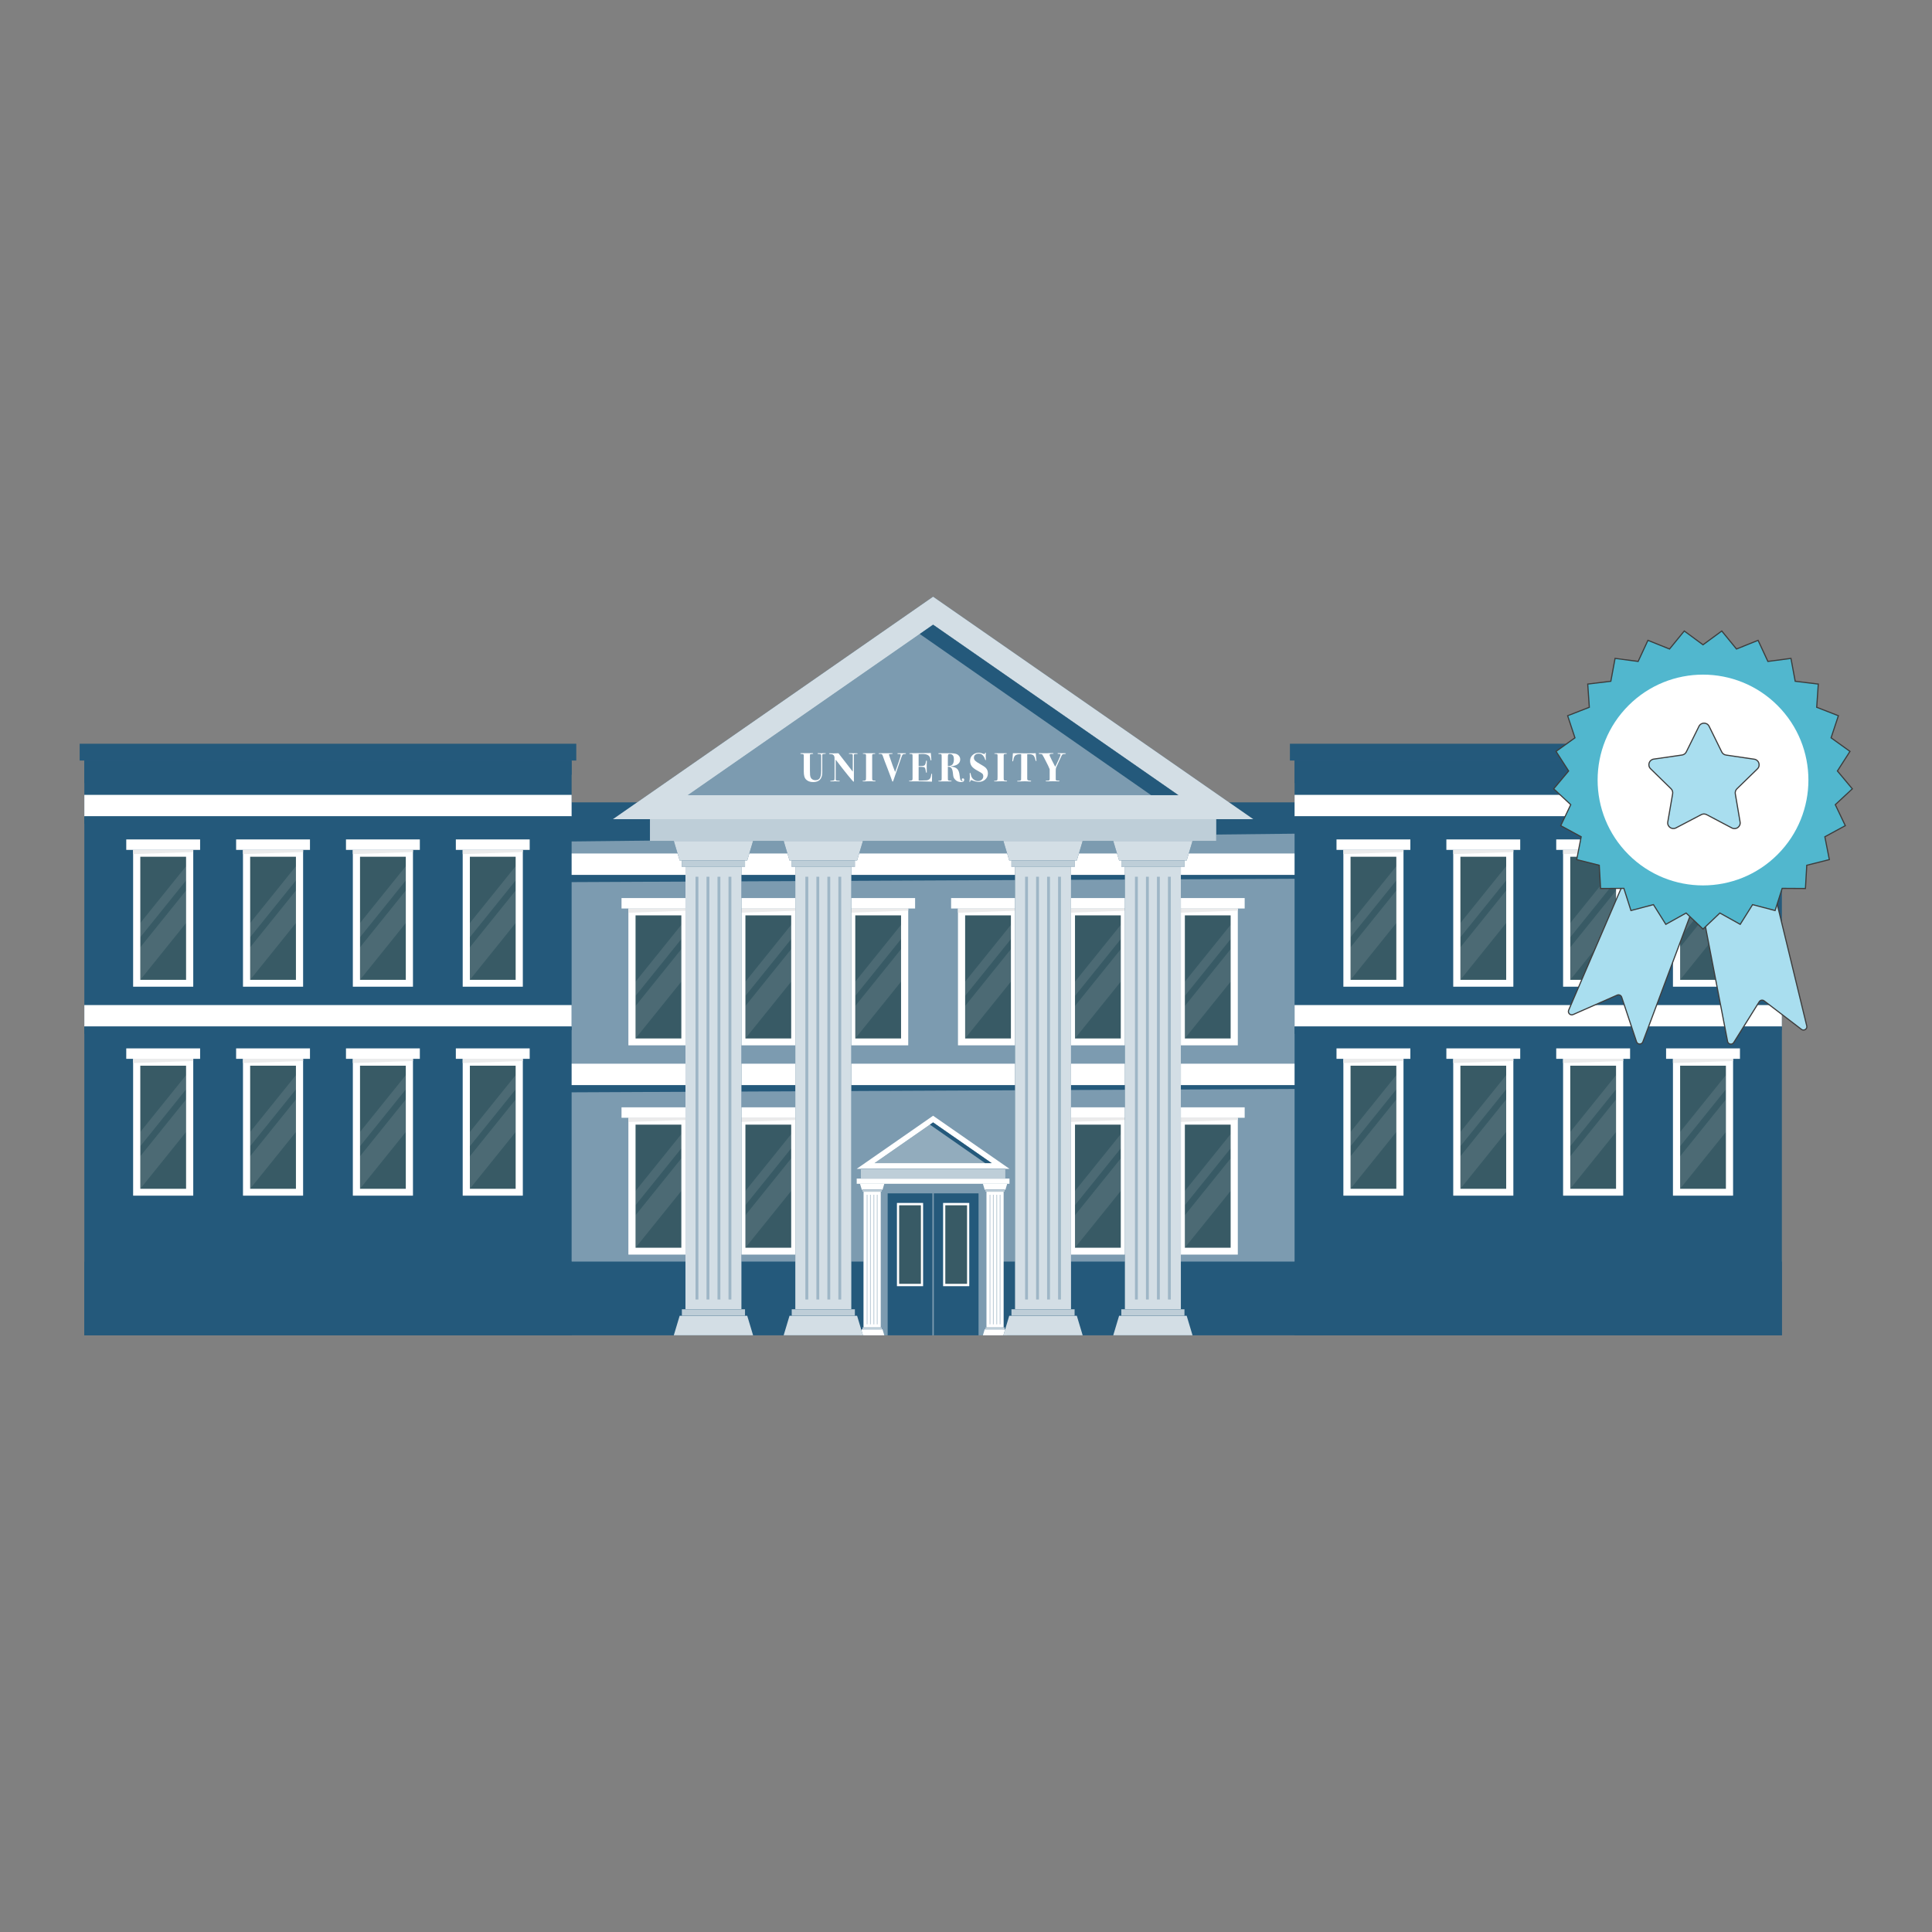 <svg xmlns="http://www.w3.org/2000/svg" id="Layer_1" viewBox="0 0 1000 1000"><rect x="0" y="0" width="1000" height="1000" fill="#808080" stroke="none"/><g><g><g><rect x="281.001" y="424" width="403.938" height="267.16" fill="#24597b"></rect><rect x="281.001" y="424" width="403.938" height="267.16" fill="#fff" opacity=".4"></rect></g><rect x="281.001" y="652.995" width="165.986" height="38.165" fill="#24597b"></rect><rect x="518.953" y="652.995" width="165.986" height="38.165" fill="#24597b"></rect><rect x="278.584" y="415.302" width="408.773" height="8.698" fill="#24597b"></rect><polygon points="684.939 424 281.001 424 281.001 435.68 684.939 431.36 684.939 424" fill="#24597b"></polygon><g><g><rect x="281.001" y="441.768" width="403.934" height="11.12" fill="#fff"></rect><polygon points="684.935 452.888 281.001 452.888 281.001 456.654 684.935 454.771 684.935 452.888" fill="#24597b"></polygon></g><g><rect x="281.001" y="550.568" width="403.934" height="11.12" fill="#fff"></rect><polygon points="684.935 561.688 281.001 561.688 281.001 565.454 684.935 563.571 684.935 561.688" fill="#24597b"></polygon></g></g><g><g><rect x="325.251" y="470.239" width="31.118" height="70.821" fill="#fff"></rect><rect x="328.963" y="473.793" width="23.695" height="63.713" fill="#385a65"></rect><g opacity=".1"><polygon points="352.658 491.272 328.963 520.684 328.963 537.506 352.658 508.094 352.658 491.272" fill="#fff"></polygon><polygon points="352.658 478.681 328.963 508.094 328.963 515.475 352.658 486.062 352.658 478.681" fill="#fff"></polygon></g><rect x="321.697" y="464.833" width="38.226" height="5.406" fill="#fff"></rect><polygon points="325.251 472.438 325.251 470.239 356.369 470.239 356.369 471.339 325.251 472.438" fill="#ebebeb"></polygon></g><g><rect x="382.115" y="470.239" width="31.118" height="70.821" fill="#fff"></rect><rect x="385.827" y="473.793" width="23.695" height="63.713" fill="#385a65"></rect><g opacity=".1"><polygon points="409.522 491.272 385.827 520.684 385.827 537.506 409.522 508.094 409.522 491.272" fill="#fff"></polygon><polygon points="409.522 478.681 385.827 508.094 385.827 515.475 409.522 486.062 409.522 478.681" fill="#fff"></polygon></g><rect x="378.561" y="464.833" width="38.226" height="5.406" fill="#fff"></rect><polygon points="382.115 472.438 382.115 470.239 413.233 470.239 413.233 471.339 382.115 472.438" fill="#ebebeb"></polygon></g><g><rect x="438.979" y="470.239" width="31.118" height="70.821" fill="#fff"></rect><rect x="442.691" y="473.793" width="23.695" height="63.713" fill="#385a65"></rect><g opacity=".1"><polygon points="466.386 491.272 442.691 520.684 442.691 537.506 466.386 508.094 466.386 491.272" fill="#fff"></polygon><polygon points="466.386 478.681 442.691 508.094 442.691 515.475 466.386 486.062 466.386 478.681" fill="#fff"></polygon></g><rect x="435.425" y="464.833" width="38.226" height="5.406" fill="#fff"></rect><polygon points="438.979 472.438 438.979 470.239 470.097 470.239 470.097 471.339 438.979 472.438" fill="#ebebeb"></polygon></g><g><rect x="495.843" y="470.239" width="31.118" height="70.821" fill="#fff"></rect><rect x="499.555" y="473.793" width="23.695" height="63.713" fill="#385a65"></rect><g opacity=".1"><polygon points="523.25 491.272 499.555 520.684 499.555 537.506 523.25 508.094 523.25 491.272" fill="#fff"></polygon><polygon points="523.25 478.681 499.555 508.094 499.555 515.475 523.25 486.062 523.25 478.681" fill="#fff"></polygon></g><rect x="492.289" y="464.833" width="38.226" height="5.406" fill="#fff"></rect><polygon points="495.843 472.438 495.843 470.239 526.961 470.239 526.961 471.339 495.843 472.438" fill="#ebebeb"></polygon></g><g><rect x="552.707" y="470.239" width="31.118" height="70.821" fill="#fff"></rect><rect x="556.419" y="473.793" width="23.695" height="63.713" fill="#385a65"></rect><g opacity=".1"><polygon points="580.114 491.272 556.419 520.684 556.419 537.506 580.114 508.094 580.114 491.272" fill="#fff"></polygon><polygon points="580.114 478.681 556.419 508.094 556.419 515.475 580.114 486.062 580.114 478.681" fill="#fff"></polygon></g><rect x="549.153" y="464.833" width="38.226" height="5.406" fill="#fff"></rect><polygon points="552.707 472.438 552.707 470.239 583.825 470.239 583.825 471.339 552.707 472.438" fill="#ebebeb"></polygon></g><g><rect x="609.571" y="470.239" width="31.118" height="70.821" fill="#fff"></rect><rect x="613.283" y="473.793" width="23.695" height="63.713" fill="#385a65"></rect><g opacity=".1"><polygon points="636.978 491.272 613.283 520.684 613.283 537.506 636.978 508.094 636.978 491.272" fill="#fff"></polygon><polygon points="636.978 478.681 613.283 508.094 613.283 515.475 636.978 486.062 636.978 478.681" fill="#fff"></polygon></g><rect x="606.017" y="464.833" width="38.226" height="5.406" fill="#fff"></rect><polygon points="609.571 472.438 609.571 470.239 640.689 470.239 640.689 471.339 609.571 472.438" fill="#ebebeb"></polygon></g><g><rect x="325.251" y="578.558" width="31.118" height="70.821" fill="#fff"></rect><rect x="328.963" y="582.112" width="23.695" height="63.713" fill="#385a65"></rect><g opacity=".1"><polygon points="352.658 599.59 328.963 629.003 328.963 645.825 352.658 616.412 352.658 599.59" fill="#fff"></polygon><polygon points="352.658 587 328.963 616.412 328.963 623.793 352.658 594.381 352.658 587" fill="#fff"></polygon></g><rect x="321.697" y="573.152" width="38.226" height="5.406" fill="#fff"></rect><polygon points="325.251 580.757 325.251 578.558 356.369 578.558 356.369 579.657 325.251 580.757" fill="#ebebeb"></polygon></g><g><rect x="382.115" y="578.558" width="31.118" height="70.821" fill="#fff"></rect><rect x="385.827" y="582.112" width="23.695" height="63.713" fill="#385a65"></rect><g opacity=".1"><polygon points="409.522 599.59 385.827 629.003 385.827 645.825 409.522 616.412 409.522 599.59" fill="#fff"></polygon><polygon points="409.522 587 385.827 616.412 385.827 623.793 409.522 594.381 409.522 587" fill="#fff"></polygon></g><rect x="378.561" y="573.152" width="38.226" height="5.406" fill="#fff"></rect><polygon points="382.115 580.757 382.115 578.558 413.233 578.558 413.233 579.657 382.115 580.757" fill="#ebebeb"></polygon></g><g><rect x="552.707" y="578.558" width="31.118" height="70.821" fill="#fff"></rect><rect x="556.419" y="582.112" width="23.695" height="63.713" fill="#385a65"></rect><g opacity=".1"><polygon points="580.114 599.59 556.419 629.003 556.419 645.825 580.114 616.412 580.114 599.59" fill="#fff"></polygon><polygon points="580.114 587 556.419 616.412 556.419 623.793 580.114 594.381 580.114 587" fill="#fff"></polygon></g><rect x="549.153" y="573.152" width="38.226" height="5.406" fill="#fff"></rect><polygon points="552.707 580.757 552.707 578.558 583.825 578.558 583.825 579.657 552.707 580.757" fill="#ebebeb"></polygon></g><g><rect x="609.571" y="578.558" width="31.118" height="70.821" fill="#fff"></rect><rect x="613.283" y="582.112" width="23.695" height="63.713" fill="#385a65"></rect><g opacity=".1"><polygon points="636.978 599.59 613.283 629.003 613.283 645.825 636.978 616.412 636.978 599.59" fill="#fff"></polygon><polygon points="636.978 587 613.283 616.412 613.283 623.793 636.978 594.381 636.978 587" fill="#fff"></polygon></g><rect x="606.017" y="573.152" width="38.226" height="5.406" fill="#fff"></rect><polygon points="609.571 580.757 609.571 578.558 640.689 578.558 640.689 579.657 609.571 580.757" fill="#ebebeb"></polygon></g></g><g><g><polygon points="443.434 604.98 522.506 604.98 482.97 577.505 443.434 604.98" fill="#fff"></polygon><g><polygon points="452.683 602.014 513.257 602.014 482.97 580.967 452.683 602.014" fill="#24597b"></polygon><polygon points="452.683 602.014 513.257 602.014 482.97 580.967 452.683 602.014" fill="#fff" opacity=".5"></polygon></g><polygon points="482.97 580.967 481.324 582.112 509.892 602.014 513.257 602.014 482.97 580.967" fill="#24597b"></polygon><rect x="443.434" y="610.033" width="79.073" height="2.685" fill="#fff"></rect><g><rect x="445.569" y="604.98" width="74.803" height="5.053" fill="#24597b"></rect><rect x="445.569" y="604.98" width="74.803" height="5.053" fill="#fff" opacity=".7"></rect></g></g><g><polygon points="456.788 615.823 446.068 615.823 445.138 612.718 457.718 612.718 456.788 615.823" fill="#fff"></polygon><g><rect x="446.418" y="615.823" width="10.019" height="1.027" fill="#24597b"></rect><rect x="446.418" y="615.823" width="10.019" height="1.027" fill="#fff" opacity=".7"></rect></g><polygon points="446.068 688.055 456.788 688.055 457.718 691.16 445.138 691.16 446.068 688.055" fill="#fff"></polygon><g><rect x="446.418" y="687.028" width="10.019" height="1.027" transform="translate(902.856 1375.083) rotate(180)" fill="#24597b"></rect><rect x="446.418" y="687.028" width="10.019" height="1.027" transform="translate(902.856 1375.083) rotate(180)" fill="#fff" opacity=".7"></rect></g><rect x="446.988" y="616.85" width="8.881" height="70.179" fill="#fff"></rect><g><rect x="448.584" y="618.401" width=".453" height="67.076" fill="#24597b" opacity=".3"></rect><rect x="450.329" y="618.401" width=".453" height="67.076" fill="#24597b" opacity=".3"></rect><rect x="452.073" y="618.401" width=".453" height="67.076" fill="#24597b" opacity=".3"></rect><rect x="453.818" y="618.401" width=".453" height="67.076" fill="#24597b" opacity=".3"></rect></g></g><g><polygon points="520.398 615.823 509.678 615.823 508.748 612.718 521.328 612.718 520.398 615.823" fill="#fff"></polygon><g><rect x="510.028" y="615.823" width="10.019" height="1.027" fill="#24597b"></rect><rect x="510.028" y="615.823" width="10.019" height="1.027" fill="#fff" opacity=".7"></rect></g><polygon points="509.678 688.055 520.398 688.055 521.328 691.16 508.748 691.16 509.678 688.055" fill="#fff"></polygon><g><rect x="510.028" y="687.028" width="10.019" height="1.027" transform="translate(1030.076 1375.083) rotate(180)" fill="#24597b"></rect><rect x="510.028" y="687.028" width="10.019" height="1.027" transform="translate(1030.076 1375.083) rotate(180)" fill="#fff" opacity=".7"></rect></g><rect x="510.597" y="616.85" width="8.881" height="70.179" fill="#fff"></rect><g><rect x="512.194" y="618.401" width=".453" height="67.076" fill="#24597b" opacity=".3"></rect><rect x="513.939" y="618.401" width=".453" height="67.076" fill="#24597b" opacity=".3"></rect><rect x="515.683" y="618.401" width=".453" height="67.076" fill="#24597b" opacity=".3"></rect><rect x="517.428" y="618.401" width=".453" height="67.076" fill="#24597b" opacity=".3"></rect></g></g></g><g><rect x="459.45" y="617.683" width="23.148" height="73.477" fill="#24597b"></rect><rect x="483.342" y="617.683" width="23.148" height="73.477" fill="#24597b"></rect><g><rect x="464.254" y="622.645" width="13.541" height="43.078" fill="#fff"></rect><rect x="465.396" y="623.856" width="11.257" height="40.657" fill="#385a65"></rect></g><g><rect x="488.145" y="622.645" width="13.541" height="43.078" fill="#fff"></rect><rect x="489.288" y="623.856" width="11.256" height="40.657" fill="#385a65"></rect></g></g></g><g><g><rect x="43.651" y="393.655" width="252.215" height="297.505" fill="#24597b"></rect><rect x="43.651" y="652.995" width="252.215" height="38.165" fill="#24597b"></rect><rect x="41.234" y="384.957" width="257.05" height="8.698" fill="#24597b"></rect><polygon points="295.866 393.655 43.651 393.655 43.651 405.336 295.866 401.015 295.866 393.655" fill="#24597b"></polygon><g><g><rect x="43.651" y="411.423" width="252.211" height="11.12" fill="#fff"></rect><polygon points="295.863 422.544 43.651 422.544 43.651 426.309 295.863 424.426 295.863 422.544" fill="#24597b"></polygon></g><g><rect x="43.651" y="520.223" width="252.211" height="11.12" fill="#fff"></rect><polygon points="295.863 531.344 43.651 531.344 43.651 535.109 295.863 533.227 295.863 531.344" fill="#24597b"></polygon></g></g><g><g><rect x="68.904" y="439.895" width="31.118" height="70.821" fill="#fff"></rect><rect x="72.615" y="443.449" width="23.695" height="63.713" fill="#385a65"></rect><g opacity=".1"><polygon points="96.31 460.927 72.615 490.34 72.615 507.162 96.31 477.749 96.31 460.927" fill="#fff"></polygon><polygon points="96.31 448.337 72.615 477.749 72.615 485.13 96.31 455.718 96.31 448.337" fill="#fff"></polygon></g><rect x="65.35" y="434.489" width="38.226" height="5.406" fill="#fff"></rect><polygon points="68.904 442.094 68.904 439.895 100.022 439.895 100.022 440.994 68.904 442.094" fill="#ebebeb"></polygon></g><g><rect x="125.768" y="439.895" width="31.118" height="70.821" fill="#fff"></rect><rect x="129.479" y="443.449" width="23.695" height="63.713" fill="#385a65"></rect><g opacity=".1"><polygon points="153.174 460.927 129.479 490.34 129.479 507.162 153.174 477.749 153.174 460.927" fill="#fff"></polygon><polygon points="153.174 448.337 129.479 477.749 129.479 485.13 153.174 455.718 153.174 448.337" fill="#fff"></polygon></g><rect x="122.214" y="434.489" width="38.226" height="5.406" fill="#fff"></rect><polygon points="125.768 442.094 125.768 439.895 156.886 439.895 156.886 440.994 125.768 442.094" fill="#ebebeb"></polygon></g><g><rect x="182.632" y="439.895" width="31.118" height="70.821" fill="#fff"></rect><rect x="186.343" y="443.449" width="23.695" height="63.713" fill="#385a65"></rect><g opacity=".1"><polygon points="210.038 460.927 186.343 490.34 186.343 507.162 210.038 477.749 210.038 460.927" fill="#fff"></polygon><polygon points="210.038 448.337 186.343 477.749 186.343 485.13 210.038 455.718 210.038 448.337" fill="#fff"></polygon></g><rect x="179.078" y="434.489" width="38.226" height="5.406" fill="#fff"></rect><polygon points="182.632 442.094 182.632 439.895 213.75 439.895 213.75 440.994 182.632 442.094" fill="#ebebeb"></polygon></g><g><rect x="239.496" y="439.895" width="31.118" height="70.821" fill="#fff"></rect><rect x="243.207" y="443.449" width="23.695" height="63.713" fill="#385a65"></rect><g opacity=".1"><polygon points="266.902 460.927 243.207 490.34 243.207 507.162 266.902 477.749 266.902 460.927" fill="#fff"></polygon><polygon points="266.902 448.337 243.207 477.749 243.207 485.13 266.902 455.718 266.902 448.337" fill="#fff"></polygon></g><rect x="235.942" y="434.489" width="38.226" height="5.406" fill="#fff"></rect><polygon points="239.496 442.094 239.496 439.895 270.614 439.895 270.614 440.994 239.496 442.094" fill="#ebebeb"></polygon></g><g><rect x="68.904" y="548.05" width="31.118" height="70.821" fill="#fff"></rect><rect x="72.615" y="551.604" width="23.695" height="63.713" fill="#385a65"></rect><g opacity=".1"><polygon points="96.31 569.082 72.615 598.495 72.615 615.317 96.31 585.904 96.31 569.082" fill="#fff"></polygon><polygon points="96.31 556.492 72.615 585.904 72.615 593.285 96.31 563.873 96.31 556.492" fill="#fff"></polygon></g><rect x="65.35" y="542.643" width="38.226" height="5.406" fill="#fff"></rect><polygon points="68.904 550.249 68.904 548.05 100.022 548.05 100.022 549.149 68.904 550.249" fill="#ebebeb"></polygon></g><g><rect x="125.768" y="548.05" width="31.118" height="70.821" fill="#fff"></rect><rect x="129.479" y="551.604" width="23.695" height="63.713" fill="#385a65"></rect><g opacity=".1"><polygon points="153.174 569.082 129.479 598.495 129.479 615.317 153.174 585.904 153.174 569.082" fill="#fff"></polygon><polygon points="153.174 556.492 129.479 585.904 129.479 593.285 153.174 563.873 153.174 556.492" fill="#fff"></polygon></g><rect x="122.214" y="542.643" width="38.226" height="5.406" fill="#fff"></rect><polygon points="125.768 550.249 125.768 548.05 156.886 548.05 156.886 549.149 125.768 550.249" fill="#ebebeb"></polygon></g><g><rect x="182.632" y="548.05" width="31.118" height="70.821" fill="#fff"></rect><rect x="186.343" y="551.604" width="23.695" height="63.713" fill="#385a65"></rect><g opacity=".1"><polygon points="210.038 569.082 186.343 598.495 186.343 615.317 210.038 585.904 210.038 569.082" fill="#fff"></polygon><polygon points="210.038 556.492 186.343 585.904 186.343 593.285 210.038 563.873 210.038 556.492" fill="#fff"></polygon></g><rect x="179.078" y="542.643" width="38.226" height="5.406" fill="#fff"></rect><polygon points="182.632 550.249 182.632 548.05 213.75 548.05 213.75 549.149 182.632 550.249" fill="#ebebeb"></polygon></g><g><rect x="239.496" y="548.05" width="31.118" height="70.821" fill="#fff"></rect><rect x="243.207" y="551.604" width="23.695" height="63.713" fill="#385a65"></rect><g opacity=".1"><polygon points="266.902 569.082 243.207 598.495 243.207 615.317 266.902 585.904 266.902 569.082" fill="#fff"></polygon><polygon points="266.902 556.492 243.207 585.904 243.207 593.285 266.902 563.873 266.902 556.492" fill="#fff"></polygon></g><rect x="235.942" y="542.643" width="38.226" height="5.406" fill="#fff"></rect><polygon points="239.496 550.249 239.496 548.05 270.614 548.05 270.614 549.149 239.496 550.249" fill="#ebebeb"></polygon></g></g></g><g><rect x="670.074" y="393.655" width="252.215" height="297.505" fill="#24597b"></rect><rect x="670.074" y="652.995" width="252.215" height="38.165" fill="#24597b"></rect><rect x="667.656" y="384.957" width="257.05" height="8.698" fill="#24597b"></rect><polygon points="922.289 393.655 670.074 393.655 670.074 405.336 922.289 401.015 922.289 393.655" fill="#24597b"></polygon><g><g><rect x="670.074" y="411.423" width="252.211" height="11.12" fill="#fff"></rect><polygon points="922.285 422.544 670.074 422.544 670.074 426.309 922.285 424.426 922.285 422.544" fill="#24597b"></polygon></g><g><rect x="670.074" y="520.223" width="252.211" height="11.12" fill="#fff"></rect><polygon points="922.285 531.344 670.074 531.344 670.074 535.109 922.285 533.227 922.285 531.344" fill="#24597b"></polygon></g></g><g><g><rect x="695.327" y="439.895" width="31.118" height="70.821" fill="#fff"></rect><rect x="699.038" y="443.449" width="23.695" height="63.713" fill="#385a65"></rect><g opacity=".1"><polygon points="722.733 460.927 699.038 490.34 699.038 507.162 722.733 477.749 722.733 460.927" fill="#fff"></polygon><polygon points="722.733 448.337 699.038 477.749 699.038 485.13 722.733 455.718 722.733 448.337" fill="#fff"></polygon></g><rect x="691.773" y="434.489" width="38.226" height="5.406" fill="#fff"></rect><polygon points="695.327 442.094 695.327 439.895 726.444 439.895 726.444 440.994 695.327 442.094" fill="#ebebeb"></polygon></g><g><rect x="752.191" y="439.895" width="31.118" height="70.821" fill="#fff"></rect><rect x="755.902" y="443.449" width="23.695" height="63.713" fill="#385a65"></rect><g opacity=".1"><polygon points="779.597 460.927 755.902 490.34 755.902 507.162 779.597 477.749 779.597 460.927" fill="#fff"></polygon><polygon points="779.597 448.337 755.902 477.749 755.902 485.13 779.597 455.718 779.597 448.337" fill="#fff"></polygon></g><rect x="748.637" y="434.489" width="38.226" height="5.406" fill="#fff"></rect><polygon points="752.191 442.094 752.191 439.895 783.308 439.895 783.308 440.994 752.191 442.094" fill="#ebebeb"></polygon></g><g><rect x="809.055" y="439.895" width="31.118" height="70.821" fill="#fff"></rect><rect x="812.766" y="443.449" width="23.695" height="63.713" fill="#385a65"></rect><g opacity=".1"><polygon points="836.461 460.927 812.766 490.34 812.766 507.162 836.461 477.749 836.461 460.927" fill="#fff"></polygon><polygon points="836.461 448.337 812.766 477.749 812.766 485.13 836.461 455.718 836.461 448.337" fill="#fff"></polygon></g><rect x="805.501" y="434.489" width="38.226" height="5.406" fill="#fff"></rect><polygon points="809.055 442.094 809.055 439.895 840.172 439.895 840.172 440.994 809.055 442.094" fill="#ebebeb"></polygon></g><g><rect x="865.919" y="439.895" width="31.118" height="70.821" fill="#fff"></rect><rect x="869.63" y="443.449" width="23.695" height="63.713" fill="#385a65"></rect><g opacity=".1"><polygon points="893.325 460.927 869.63 490.34 869.63 507.162 893.325 477.749 893.325 460.927" fill="#fff"></polygon><polygon points="893.325 448.337 869.63 477.749 869.63 485.13 893.325 455.718 893.325 448.337" fill="#fff"></polygon></g><rect x="862.365" y="434.489" width="38.226" height="5.406" fill="#fff"></rect><polygon points="865.919 442.094 865.919 439.895 897.036 439.895 897.036 440.994 865.919 442.094" fill="#ebebeb"></polygon></g><g><rect x="695.327" y="548.05" width="31.118" height="70.821" fill="#fff"></rect><rect x="699.038" y="551.604" width="23.695" height="63.713" fill="#385a65"></rect><g opacity=".1"><polygon points="722.733 569.082 699.038 598.495 699.038 615.317 722.733 585.904 722.733 569.082" fill="#fff"></polygon><polygon points="722.733 556.492 699.038 585.904 699.038 593.285 722.733 563.873 722.733 556.492" fill="#fff"></polygon></g><rect x="691.773" y="542.643" width="38.226" height="5.406" fill="#fff"></rect><polygon points="695.327 550.249 695.327 548.05 726.444 548.05 726.444 549.149 695.327 550.249" fill="#ebebeb"></polygon></g><g><rect x="752.191" y="548.05" width="31.118" height="70.821" fill="#fff"></rect><rect x="755.902" y="551.604" width="23.695" height="63.713" fill="#385a65"></rect><g opacity=".1"><polygon points="779.597 569.082 755.902 598.495 755.902 615.317 779.597 585.904 779.597 569.082" fill="#fff"></polygon><polygon points="779.597 556.492 755.902 585.904 755.902 593.285 779.597 563.873 779.597 556.492" fill="#fff"></polygon></g><rect x="748.637" y="542.643" width="38.226" height="5.406" fill="#fff"></rect><polygon points="752.191 550.249 752.191 548.05 783.308 548.05 783.308 549.149 752.191 550.249" fill="#ebebeb"></polygon></g><g><rect x="809.055" y="548.05" width="31.118" height="70.821" fill="#fff"></rect><rect x="812.766" y="551.604" width="23.695" height="63.713" fill="#385a65"></rect><g opacity=".1"><polygon points="836.461 569.082 812.766 598.495 812.766 615.317 836.461 585.904 836.461 569.082" fill="#fff"></polygon><polygon points="836.461 556.492 812.766 585.904 812.766 593.285 836.461 563.873 836.461 556.492" fill="#fff"></polygon></g><rect x="805.501" y="542.643" width="38.226" height="5.406" fill="#fff"></rect><polygon points="809.055 550.249 809.055 548.05 840.172 548.05 840.172 549.149 809.055 550.249" fill="#ebebeb"></polygon></g><g><rect x="865.919" y="548.05" width="31.118" height="70.821" fill="#fff"></rect><rect x="869.63" y="551.604" width="23.695" height="63.713" fill="#385a65"></rect><g opacity=".1"><polygon points="893.325 569.082 869.63 598.495 869.63 615.317 893.325 585.904 893.325 569.082" fill="#fff"></polygon><polygon points="893.325 556.492 869.63 585.904 869.63 593.285 893.325 563.873 893.325 556.492" fill="#fff"></polygon></g><rect x="862.365" y="542.643" width="38.226" height="5.406" fill="#fff"></rect><polygon points="865.919 550.249 865.919 548.05 897.036 548.05 897.036 549.149 865.919 550.249" fill="#ebebeb"></polygon></g></g></g></g><g><g><g><polygon points="317.252 424 648.688 424 482.97 308.84 317.252 424" fill="#24597b"></polygon><polygon points="317.252 424 648.688 424 482.97 308.84 317.252 424" fill="#fff" opacity=".8"></polygon></g><g><polygon points="356.022 411.57 609.919 411.57 482.97 323.352 356.022 411.57" fill="#24597b"></polygon><polygon points="356.022 411.57 609.919 411.57 482.97 323.352 356.022 411.57" fill="#fff" opacity=".4"></polygon></g><polygon points="482.97 323.352 476.069 328.148 595.816 411.57 609.919 411.57 482.97 323.352" fill="#24597b"></polygon><g><path d="M427.481,390.017c0,.107-.238.166-.715.179-.591.015-.949.113-1.076.296-.042.057-.071.176-.083.36v8.951c0,3.33-1.589,4.995-4.763,4.995-1.629,0-2.893-.499-3.792-1.496-.674-.744-1.011-2.065-1.011-3.961v-8.091c0-.449-.071-.723-.212-.822-.14-.098-.583-.176-1.327-.232-.155-.013-.232-.07-.232-.169,0-.126.127-.189.379-.189h1.791c1.236.014,2.148.014,2.74,0,.786,0,1.095,0,.927,0h.442c.238,0,.358.07.358.211,0,.126-.218.19-.652.19-.618,0-.949.113-.991.337-.028.155-.042.303-.042.444v7.892c0,1.139.022,1.864.064,2.174.097.914.358,1.576.779,1.984.519.507,1.201.76,2.043.76.955,0,1.658-.309,2.108-.928.547-.744.822-2.079.822-4.003v-7.796c0-.365-.105-.604-.312-.717-.14-.084-.411-.126-.814-.126-.5-.014-.75-.098-.75-.252,0-.113.099-.169.295-.169.21,0,.519.01.927.031.408.021.717.031.927.031.014,0,.135-.021.359-.063h1.159c.434,0,.652.06.652.179Z" fill="#fff"></path><path d="M443.937,390.09c0,.07-.052.113-.155.126-.103.014-.47.035-1.102.064-.372.014-.585.092-.64.232-.055.084-.077.534-.063,1.348v12.411c0,.238-.049.358-.147.358-.154,0-1.176-1.162-3.066-3.487-1.888-2.325-3.965-4.984-6.226-7.976v10.219c0,.296.093.478.276.548.298.113.646.169,1.044.169.467,0,.729.035.787.105.014.014.02.042.02.085,0,.112-.105.169-.315.169-.127,0-.232-.007-.317-.021-.842-.028-1.369-.042-1.581-.042-.491,0-1.137.014-1.938.042-.394.014-.561.021-.505.021-.212,0-.317-.056-.317-.169,0-.098.309-.169.927-.211.717-.056,1.131-.168,1.244-.336.07-.112.105-.617.105-1.515v-8.646c0-.884-.014-1.417-.042-1.6-.083-.617-.329-1.066-.737-1.346-.309-.21-.884-.329-1.728-.357-.224-.015-.337-.082-.337-.2,0-.133.099-.201.296-.201.083,0,.386.014.905.042.254.014.632.021,1.138.021,1.04,0,1.882-.021,2.528-.064l7.396,9.525v-8.362c0-.338-.056-.553-.168-.645-.113-.091-.351-.144-.717-.158l-.906-.042c-.168-.013-.253-.063-.253-.147,0-.113.127-.169.38-.169h1.369c1.419,0,2.247.008,2.487.021.238.014.358.078.358.19Z" fill="#fff"></path><path d="M453.187,404.281c0,.12-.091.18-.273.18-.099,0-.19-.007-.274-.021-.842-.042-1.567-.063-2.171-.063-.632,0-1.559.021-2.78.063-.408.014-.71.021-.907.021-.212,0-.317-.064-.317-.19,0-.07.039-.112.116-.126.077-.014.348-.028.811-.042.436-.084.688-.214.759-.39.07-.176.105-.741.105-1.696v-10.915c-.014-.253-.02-.372-.02-.358,0-.351-.351-.527-1.054-.527-.394,0-.59-.049-.59-.147,0-.098.028-.154.085-.168.055-.013.238-.021.547-.021-.141,0,.113,0,.759,0h4.783c.182,0,.273.053.273.16,0,.079-.031.129-.094.149-.063.02-.278.036-.643.049-.436.028-.703.12-.801.274l-.063.4v11.886c0,.604.067.961.201,1.073.133.112.587.189,1.358.231.127.015.19.074.19.179Z" fill="#fff"></path><path d="M468.905,390.087c0,.097-.07.153-.21.166-.745.028-1.212.111-1.402.25-.188.139-.397.534-.621,1.185-.113.305-.281.769-.505,1.393-.745,2.065-1.946,5.549-3.604,10.451-.224.703-.386,1.054-.485,1.054-.127,0-.232-.126-.317-.379-.182-.575-.414-1.229-.695-1.96-.422-1.138-.99-2.647-1.706-4.53-.309-.829-.787-2.057-1.433-3.688-.351-.884-.703-1.868-1.054-2.95-.182-.59-.561-.877-1.137-.864h-.696c-.168,0-.252-.059-.252-.179s.252-.18.759-.18h6.11c.267,0,.402.063.402.19,0,.113-.246.176-.739.191-.8.014-1.201.14-1.201.379,0,.028.121.401.361,1.117,1.073,3.205,2.02,5.827,2.838,7.865.182-.449.519-1.384,1.012-2.802.125-.379.422-1.236.886-2.57.648-1.909.972-3.072.972-3.49,0-.251-.105-.397-.315-.439-.085-.013-.408-.027-.971-.042-.281,0-.42-.07-.42-.209,0-.125.097-.188.295-.188h3.814c.21,0,.315.077.315.229Z" fill="#fff"></path><path d="M482.432,400.752c0,.028-.006.682-.02,1.959-.014.674-.025,1.159-.031,1.455-.008.295-.011.435-.011.421-3.709-.168-6.954-.217-9.735-.147h-1.769c-.253,0-.379-.053-.379-.159,0-.079.031-.126.094-.139.064-.013.278-.034.643-.06.66-.042,1.019-.231,1.074-.568.028-.183.042-.386.042-.611v-10.667c0-.841-.006-1.304-.02-1.389-.014-.224-.085-.378-.21-.463-.127-.084-.387-.126-.781-.126-.434,0-.652-.063-.652-.189,0-.14.193-.211.579-.211s.924-.006,1.612-.02c2.584-.056,4.698-.07,6.342-.042h1.433c.309,0,.688-.021,1.138-.063l.19,2.297c.069.731.105,1.18.105,1.349,0,.14-.07.211-.212.211s-.232-.183-.274-.548c-.127-.969-.519-1.675-1.175-2.117-.654-.443-1.623-.664-2.906-.664-.394,0-1.071.021-2.029.064v6.215c1.553.014,2.531-.095,2.933-.327.403-.231.674-.832.815-1.801.07-.52.177-.779.318-.779.127,0,.19.126.19.379s-.02.773-.063,1.56c-.014.266-.02.625-.02,1.074,0,1.208.012,2.122.041,2.74.014.084.022.19.022.316,0,.169-.064.252-.191.252-.099,0-.161-.031-.19-.095-.028-.063-.071-.291-.127-.684-.141-.997-.336-1.619-.583-1.865-.246-.245-.814-.368-1.703-.368h-1.441v7.08h1.353c1.549-.028,2.493-.063,2.832-.106.422-.056.831-.211,1.225-.463.353-.281.596-.583.729-.906.133-.323.279-.921.433-1.792.042-.21.113-.316.212-.316.113,0,.169.106.169.316Z" fill="#fff"></path><path d="M499.058,403.618c0,.786-.513,1.18-1.538,1.18-1.292,0-2.326-.409-3.097-1.226-.604-.634-.949-1.309-1.033-2.028l-.21-1.733c-.141-1.099-.397-1.866-.768-2.303-.373-.437-.974-.648-1.802-.634v4.797c0,1.113.006,1.712.02,1.796,0,.24.099.405.295.497.198.092.569.137,1.117.137.337,0,.507.063.507.19,0,.112-.085.169-.252.169h-6.364c-.198,0-.295-.05-.295-.151,0-.113.287-.183.864-.208.477-.028.759-.14.842-.338.042-.099.064-.394.064-.888v-10.883c0-.733-.014-1.166-.042-1.3-.028-.133-.121-.236-.274-.307-.198-.084-.513-.126-.949-.126-.309,0-.463-.063-.463-.191,0-.098.063-.158.19-.18.125-.021.463-.032,1.012-.032h4.234c1.967,0,3.309.155,4.026.464.561.239,1.012.604,1.347,1.095.337.492.507,1.033.507,1.622,0,1.349-.703,2.346-2.108,2.992-.618.282-1.531.492-2.738.632l-.022.126c1.531.099,2.641.503,3.329,1.212.688.709,1.103,1.858,1.244,3.445.111,1.264.287,2.054.527,2.37.238.316.485.474.737.474.21,0,.317-.056.317-.169,0-.056-.082-.133-.243-.232-.162-.098-.242-.239-.242-.421,0-.38.21-.569.632-.569s.632.239.632.717ZM493.727,392.977c0-1.812-.715-2.718-2.148-2.718-.464,0-.751.155-.864.463-.071.197-.105.963-.105,2.297v3.498c1.096.014,1.888-.26,2.38-.822.493-.561.737-1.468.737-2.718Z" fill="#fff"></path><path d="M511.342,400.288c0,1.279-.453,2.336-1.36,3.171-.906.837-2.061,1.254-3.466,1.254-.858,0-2.037-.288-3.539-.863-.113-.042-.212-.064-.295-.064-.24,0-.422.253-.549.758-.042.154-.099.232-.168.232-.113,0-.169-.099-.169-.295,0-.183.036-.506.105-.969.056-.379.085-.822.085-1.327,0-.408-.006-.731-.02-.969-.028-.477-.042-.759-.042-.843,0-.225.071-.337.21-.337.141,0,.267.302.379.906.196,1.04.64,1.847,1.328,2.424.743.618,1.545.927,2.401.927.759,0,1.397-.239,1.918-.717.519-.477.779-1.06.779-1.749,0-.59-.168-1.061-.505-1.412-.254-.252-1.068-.751-2.445-1.495-1.531-.815-2.57-1.629-3.117-2.445-.507-.744-.759-1.629-.759-2.655,0-1.207.428-2.208,1.284-3.002.858-.794,1.94-1.19,3.246-1.19.701,0,1.454.168,2.253.506.267.112.456.168.569.168.21,0,.351-.183.422-.548.028-.126.091-.19.19-.19.14,0,.21.092.21.274,0,.07-.014.267-.042.59-.028.323-.042.59-.042.801,0,.731.028,1.349.085,1.854.014.042.02.098.02.168,0,.126-.055.19-.168.19-.127,0-.253-.225-.379-.674-.127-.449-.348-.896-.663-1.338-.317-.442-.637-.761-.958-.958-.422-.253-.914-.379-1.476-.379-.787,0-1.412.19-1.876.569-.463.379-.695.899-.695,1.559,0,.576.218,1.085.652,1.527.436.443,1.272,1.008,2.507,1.697,1.518.842,2.522,1.516,3.014,2.022.715.745,1.074,1.686,1.074,2.824Z" fill="#fff"></path><path d="M521.266,404.281c0,.12-.093.18-.274.18-.099,0-.19-.007-.274-.021-.842-.042-1.567-.063-2.17-.063-.632,0-1.559.021-2.781.063-.408.014-.71.021-.906.021-.21,0-.317-.064-.317-.19,0-.07.039-.112.116-.126.078-.014.348-.028.812-.042.434-.084.687-.214.757-.39.071-.176.107-.741.107-1.696v-10.915c-.014-.253-.022-.372-.022-.358,0-.351-.351-.527-1.054-.527-.394,0-.59-.049-.59-.147,0-.098.028-.154.085-.168.056-.013.238-.021.547-.021-.14,0,.113,0,.759,0h4.783c.182,0,.274.053.274.16,0,.079-.033.129-.096.149-.063.02-.278.036-.643.049-.434.028-.703.12-.8.274l-.064.4v11.886c0,.604.067.961.201,1.073s.587.189,1.36.231c.125.015.19.074.19.179Z" fill="#fff"></path><path d="M536.457,393.779c0,.112-.049.168-.147.168-.155,0-.295-.27-.422-.812-.252-1.069-.604-1.798-1.052-2.187-.45-.388-1.167-.583-2.15-.583h-.99v12.811c.014.351.113.576.298.674.184.098.681.183,1.49.252.157.014.234.078.234.19,0,.14-.111.211-.337.211-.041,0-.148-.008-.315-.021-.21-.014-.387-.021-.527-.021l-2.17-.064-3.582.106c-.198,0-.295-.057-.295-.169,0-.085.028-.134.085-.148.055-.013.287-.027.695-.042.773-.029,1.187-.212,1.244-.55.028-.184.042-1.614.042-4.291v-8.94h-.549c-1.123,0-1.941.206-2.454.619-.513.412-.847,1.142-1.001,2.189-.099.615-.226.922-.379.922-.127,0-.19-.085-.19-.253,0-.112.028-.498.085-1.159.111-1.376.182-2.318.21-2.824h1.854c.042,0,.53.011,1.465.032.935.021,2.125.031,3.572.031.8,0,1.517-.005,2.148-.016.632-.01,1.208-.016,1.728-.016.464,0,.814-.011,1.054-.032.042.909.148,2.069.315,3.481.028.238.042.384.042.44Z" fill="#fff"></path><path d="M551.67,390.078c0,.093-.091.146-.274.159-.828.042-1.327.141-1.496.296-.154.028-.687,1.079-1.601,3.152-.196.451-.491,1.099-.884,1.945-.481.986-.764,1.63-.845,1.934-.083.303-.124.855-.124,1.658v4.246c0,.239.102.398.306.475.204.078.607.124,1.211.137.309,0,.464.067.464.199,0,.106-.133.159-.402.159-.056,0-.218-.007-.486-.021-.325,0-.775-.007-1.352-.021l-1.691-.021c-.042,0-.226.008-.55.021-.394.014-.747.021-1.057.021l-1.331.021c-.224,0-.337-.056-.337-.168,0-.112.097-.169.295-.169.997-.014,1.545-.105,1.643-.274.099-.098.147-.322.147-.673v-4.986c-.392-1.066-1.077-2.51-2.057-4.334-.406-.856-.98-1.928-1.72-3.219-.198-.252-.54-.379-1.03-.379h-.441c-.279,0-.419-.077-.419-.231,0-.127.147-.19.442-.19-.042,0,.017.007.179.021.162.014.433.02.811.02l2.487.021h.463c.254-.042.563-.063.928-.063h1.684c.155,0,.226,0,.212,0,.281,0,.422.056.422.168,0,.084-.033.133-.096.148-.063.014-.312.028-.748.042-.773.028-1.159.197-1.159.507,0,.226.049.455.147.687s.428.919.988,2.061c.491.986,1.08,2.141,1.767,3.465.433-.773,1.049-2.053,1.846-3.839.613-1.341.919-2.13.919-2.37,0-.311-.204-.466-.61-.466-.618.014-.927-.049-.927-.191,0-.155.133-.226.4-.212l.59.031c.394.021,1.06.031,2.003.031h.8c.323,0,.485.067.485.199Z" fill="#fff"></path></g></g><g><rect x="336.413" y="424" width="293.114" height="11.254" fill="#24597b"></rect><rect x="336.413" y="424" width="293.114" height="11.254" fill="#fff" opacity=".7"></rect></g><g><g><polygon points="386.762 445.384 351.792 445.384 348.757 435.253 389.796 435.253 386.762 445.384" fill="#24597b"></polygon><polygon points="386.762 445.384 351.792 445.384 348.757 435.253 389.796 435.253 386.762 445.384" fill="#fff" opacity=".8"></polygon></g><g><rect x="352.934" y="445.384" width="32.686" height="3.349" fill="#24597b"></rect><rect x="352.934" y="445.384" width="32.686" height="3.349" fill="#fff" opacity=".7"></rect></g><g><polygon points="351.792 681.029 386.762 681.029 389.796 691.16 348.757 691.16 351.792 681.029" fill="#24597b"></polygon><polygon points="351.792 681.029 386.762 681.029 389.796 691.16 348.757 691.16 351.792 681.029" fill="#fff" opacity=".8"></polygon></g><g><rect x="352.934" y="677.68" width="32.686" height="3.349" transform="translate(738.554 1358.709) rotate(180)" fill="#24597b"></rect><rect x="352.934" y="677.68" width="32.686" height="3.349" transform="translate(738.554 1358.709) rotate(180)" fill="#fff" opacity=".7"></rect></g><g><rect x="354.791" y="448.733" width="28.971" height="228.947" fill="#24597b"></rect><rect x="354.791" y="448.733" width="28.971" height="228.947" fill="#fff" opacity=".8"></rect></g><g><rect x="360.001" y="453.793" width="1.479" height="218.827" fill="#24597b" opacity=".3"></rect><rect x="365.692" y="453.793" width="1.479" height="218.827" fill="#24597b" opacity=".3"></rect><rect x="371.383" y="453.793" width="1.479" height="218.827" fill="#24597b" opacity=".3"></rect><rect x="377.074" y="453.793" width="1.479" height="218.827" fill="#24597b" opacity=".3"></rect></g></g><g><g><polygon points="443.626 445.384 408.656 445.384 405.621 435.253 446.66 435.253 443.626 445.384" fill="#24597b"></polygon><polygon points="443.626 445.384 408.656 445.384 405.621 435.253 446.66 435.253 443.626 445.384" fill="#fff" opacity=".8"></polygon></g><g><rect x="409.798" y="445.384" width="32.686" height="3.349" fill="#24597b"></rect><rect x="409.798" y="445.384" width="32.686" height="3.349" fill="#fff" opacity=".7"></rect></g><g><polygon points="408.656 681.029 443.626 681.029 446.66 691.16 405.621 691.16 408.656 681.029" fill="#24597b"></polygon><polygon points="408.656 681.029 443.626 681.029 446.66 691.16 405.621 691.16 408.656 681.029" fill="#fff" opacity=".8"></polygon></g><g><rect x="409.798" y="677.68" width="32.686" height="3.349" transform="translate(852.282 1358.709) rotate(180)" fill="#24597b"></rect><rect x="409.798" y="677.68" width="32.686" height="3.349" transform="translate(852.282 1358.709) rotate(180)" fill="#fff" opacity=".7"></rect></g><g><rect x="411.655" y="448.733" width="28.972" height="228.947" fill="#24597b"></rect><rect x="411.655" y="448.733" width="28.972" height="228.947" fill="#fff" opacity=".8"></rect></g><g><rect x="416.864" y="453.793" width="1.479" height="218.827" fill="#24597b" opacity=".3"></rect><rect x="422.556" y="453.793" width="1.479" height="218.827" fill="#24597b" opacity=".3"></rect><rect x="428.247" y="453.793" width="1.479" height="218.827" fill="#24597b" opacity=".3"></rect><rect x="433.938" y="453.793" width="1.479" height="218.827" fill="#24597b" opacity=".3"></rect></g></g><g><g><polygon points="557.354 445.384 522.384 445.384 519.349 435.253 560.388 435.253 557.354 445.384" fill="#24597b"></polygon><polygon points="557.354 445.384 522.384 445.384 519.349 435.253 560.388 435.253 557.354 445.384" fill="#fff" opacity=".8"></polygon></g><g><rect x="523.526" y="445.384" width="32.686" height="3.349" fill="#24597b"></rect><rect x="523.526" y="445.384" width="32.686" height="3.349" fill="#fff" opacity=".7"></rect></g><g><polygon points="522.384 681.029 557.354 681.029 560.388 691.16 519.349 691.16 522.384 681.029" fill="#24597b"></polygon><polygon points="522.384 681.029 557.354 681.029 560.388 691.16 519.349 691.16 522.384 681.029" fill="#fff" opacity=".8"></polygon></g><g><rect x="523.526" y="677.68" width="32.686" height="3.349" transform="translate(1079.738 1358.709) rotate(180)" fill="#24597b"></rect><rect x="523.526" y="677.68" width="32.686" height="3.349" transform="translate(1079.738 1358.709) rotate(180)" fill="#fff" opacity=".7"></rect></g><g><rect x="525.383" y="448.733" width="28.972" height="228.947" fill="#24597b"></rect><rect x="525.383" y="448.733" width="28.972" height="228.947" fill="#fff" opacity=".8"></rect></g><g><rect x="530.593" y="453.793" width="1.479" height="218.827" fill="#24597b" opacity=".3"></rect><rect x="536.284" y="453.793" width="1.479" height="218.827" fill="#24597b" opacity=".3"></rect><rect x="541.975" y="453.793" width="1.479" height="218.827" fill="#24597b" opacity=".3"></rect><rect x="547.666" y="453.793" width="1.479" height="218.827" fill="#24597b" opacity=".3"></rect></g></g><g><g><polygon points="614.218 445.384 579.248 445.384 576.213 435.253 617.252 435.253 614.218 445.384" fill="#24597b"></polygon><polygon points="614.218 445.384 579.248 445.384 576.213 435.253 617.252 435.253 614.218 445.384" fill="#fff" opacity=".8"></polygon></g><g><rect x="580.39" y="445.384" width="32.686" height="3.349" fill="#24597b"></rect><rect x="580.39" y="445.384" width="32.686" height="3.349" fill="#fff" opacity=".7"></rect></g><g><polygon points="579.248 681.029 614.218 681.029 617.252 691.16 576.213 691.16 579.248 681.029" fill="#24597b"></polygon><polygon points="579.248 681.029 614.218 681.029 617.252 691.16 576.213 691.16 579.248 681.029" fill="#fff" opacity=".8"></polygon></g><g><rect x="580.39" y="677.68" width="32.686" height="3.349" transform="translate(1193.466 1358.709) rotate(180)" fill="#24597b"></rect><rect x="580.39" y="677.68" width="32.686" height="3.349" transform="translate(1193.466 1358.709) rotate(180)" fill="#fff" opacity=".7"></rect></g><g><rect x="582.247" y="448.733" width="28.971" height="228.947" fill="#24597b"></rect><rect x="582.247" y="448.733" width="28.971" height="228.947" fill="#fff" opacity=".8"></rect></g><g><rect x="587.456" y="453.793" width="1.479" height="218.827" fill="#24597b" opacity=".3"></rect><rect x="593.148" y="453.793" width="1.479" height="218.827" fill="#24597b" opacity=".3"></rect><rect x="598.839" y="453.793" width="1.479" height="218.827" fill="#24597b" opacity=".3"></rect><rect x="604.53" y="453.793" width="1.479" height="218.827" fill="#24597b" opacity=".3"></rect></g></g></g></g><g><path d="M841.511,454.159l-29.566,68.698c-.624,1.45.853,2.913,2.297,2.275l22.788-10.059c.936-.413,2.025.069,2.349,1.04l7.688,23.079c.517,1.553,2.699,1.594,3.274.061l27.787-74.101-36.617-10.993Z" fill="#f3735e"></path><path d="M880.037,465.591l14.162,73.437c.299,1.55,2.343,1.93,3.178.591l13.193-21.129c.542-.868,1.714-1.082,2.527-.46l19.331,14.767c1.301.994,3.128-.199,2.742-1.79l-18.669-76.906-36.464,11.49Z" fill="#f3735e"></path><path d="M841.511,454.159l-29.566,68.698c-.624,1.45.853,2.913,2.297,2.275l22.788-10.059c.936-.413,2.025.069,2.349,1.04l7.688,23.079c.517,1.553,2.699,1.594,3.274.061l27.787-74.101-36.617-10.993Z" fill="#a9deef" stroke="#3d3d3d" stroke-miterlimit="10" stroke-width=".595"></path><path d="M880.037,465.591l14.162,73.437c.299,1.55,2.343,1.93,3.178.591l13.193-21.129c.542-.868,1.714-1.082,2.527-.46l19.331,14.767c1.301.994,3.128-.199,2.742-1.79l-18.669-76.906-36.464,11.49Z" fill="#a9deef" stroke="#3d3d3d" stroke-miterlimit="10" stroke-width=".595"></path><polygon points="881.478 333.734 891.184 326.601 898.811 335.924 909.986 331.428 915.055 342.355 926.996 340.78 929.189 352.624 941.147 354.068 940.325 366.086 951.549 370.459 947.764 381.894 957.547 388.92 951.037 399.055 958.766 408.294 949.94 416.491 955.129 427.362 944.542 433.107 946.864 444.927 935.18 447.858 934.49 459.884 922.445 459.818 918.785 471.294 907.135 468.234 900.736 478.44 890.213 472.579 881.478 480.873 872.742 472.579 862.219 478.44 855.82 468.234 844.17 471.294 840.511 459.818 828.465 459.884 827.775 447.858 816.092 444.927 818.414 433.107 807.826 427.362 813.015 416.491 804.189 408.294 811.918 399.055 805.408 388.92 815.192 381.894 811.407 370.459 822.63 366.086 821.808 354.068 833.767 352.624 835.959 340.78 847.901 342.355 852.97 331.428 864.145 335.924 871.772 326.601 881.478 333.734" fill="#51b7ce" stroke="#3d3d3d" stroke-miterlimit="10" stroke-width=".595"></polygon><circle cx="881.478" cy="403.737" r="54.553" transform="translate(-27.306 741.551) rotate(-45)" fill="#fff"></circle><path d="M893.38,390.815l14.641,2.144c2.405.352,3.362,3.309,1.62,5.004l-10.607,10.317c-.692.673-1.008,1.643-.846,2.595l2.485,14.587c.408,2.396-2.108,4.22-4.259,3.087l-13.089-6.9c-.854-.45-1.875-.451-2.729-.003l-13.105,6.871c-2.153,1.129-4.665-.701-4.252-3.096l2.518-14.581c.164-.951-.15-1.922-.841-2.597l-10.584-10.34c-1.739-1.699-.775-4.654,1.631-5l14.645-2.111c.955-.138,1.782-.737,2.21-1.602l6.563-13.262c1.078-2.178,4.186-2.175,5.26.006l6.534,13.276c.426.866,1.251,1.467,2.206,1.607Z" fill="#a9deef" stroke="#3d3d3d" stroke-miterlimit="10" stroke-width=".595"></path></g></svg>